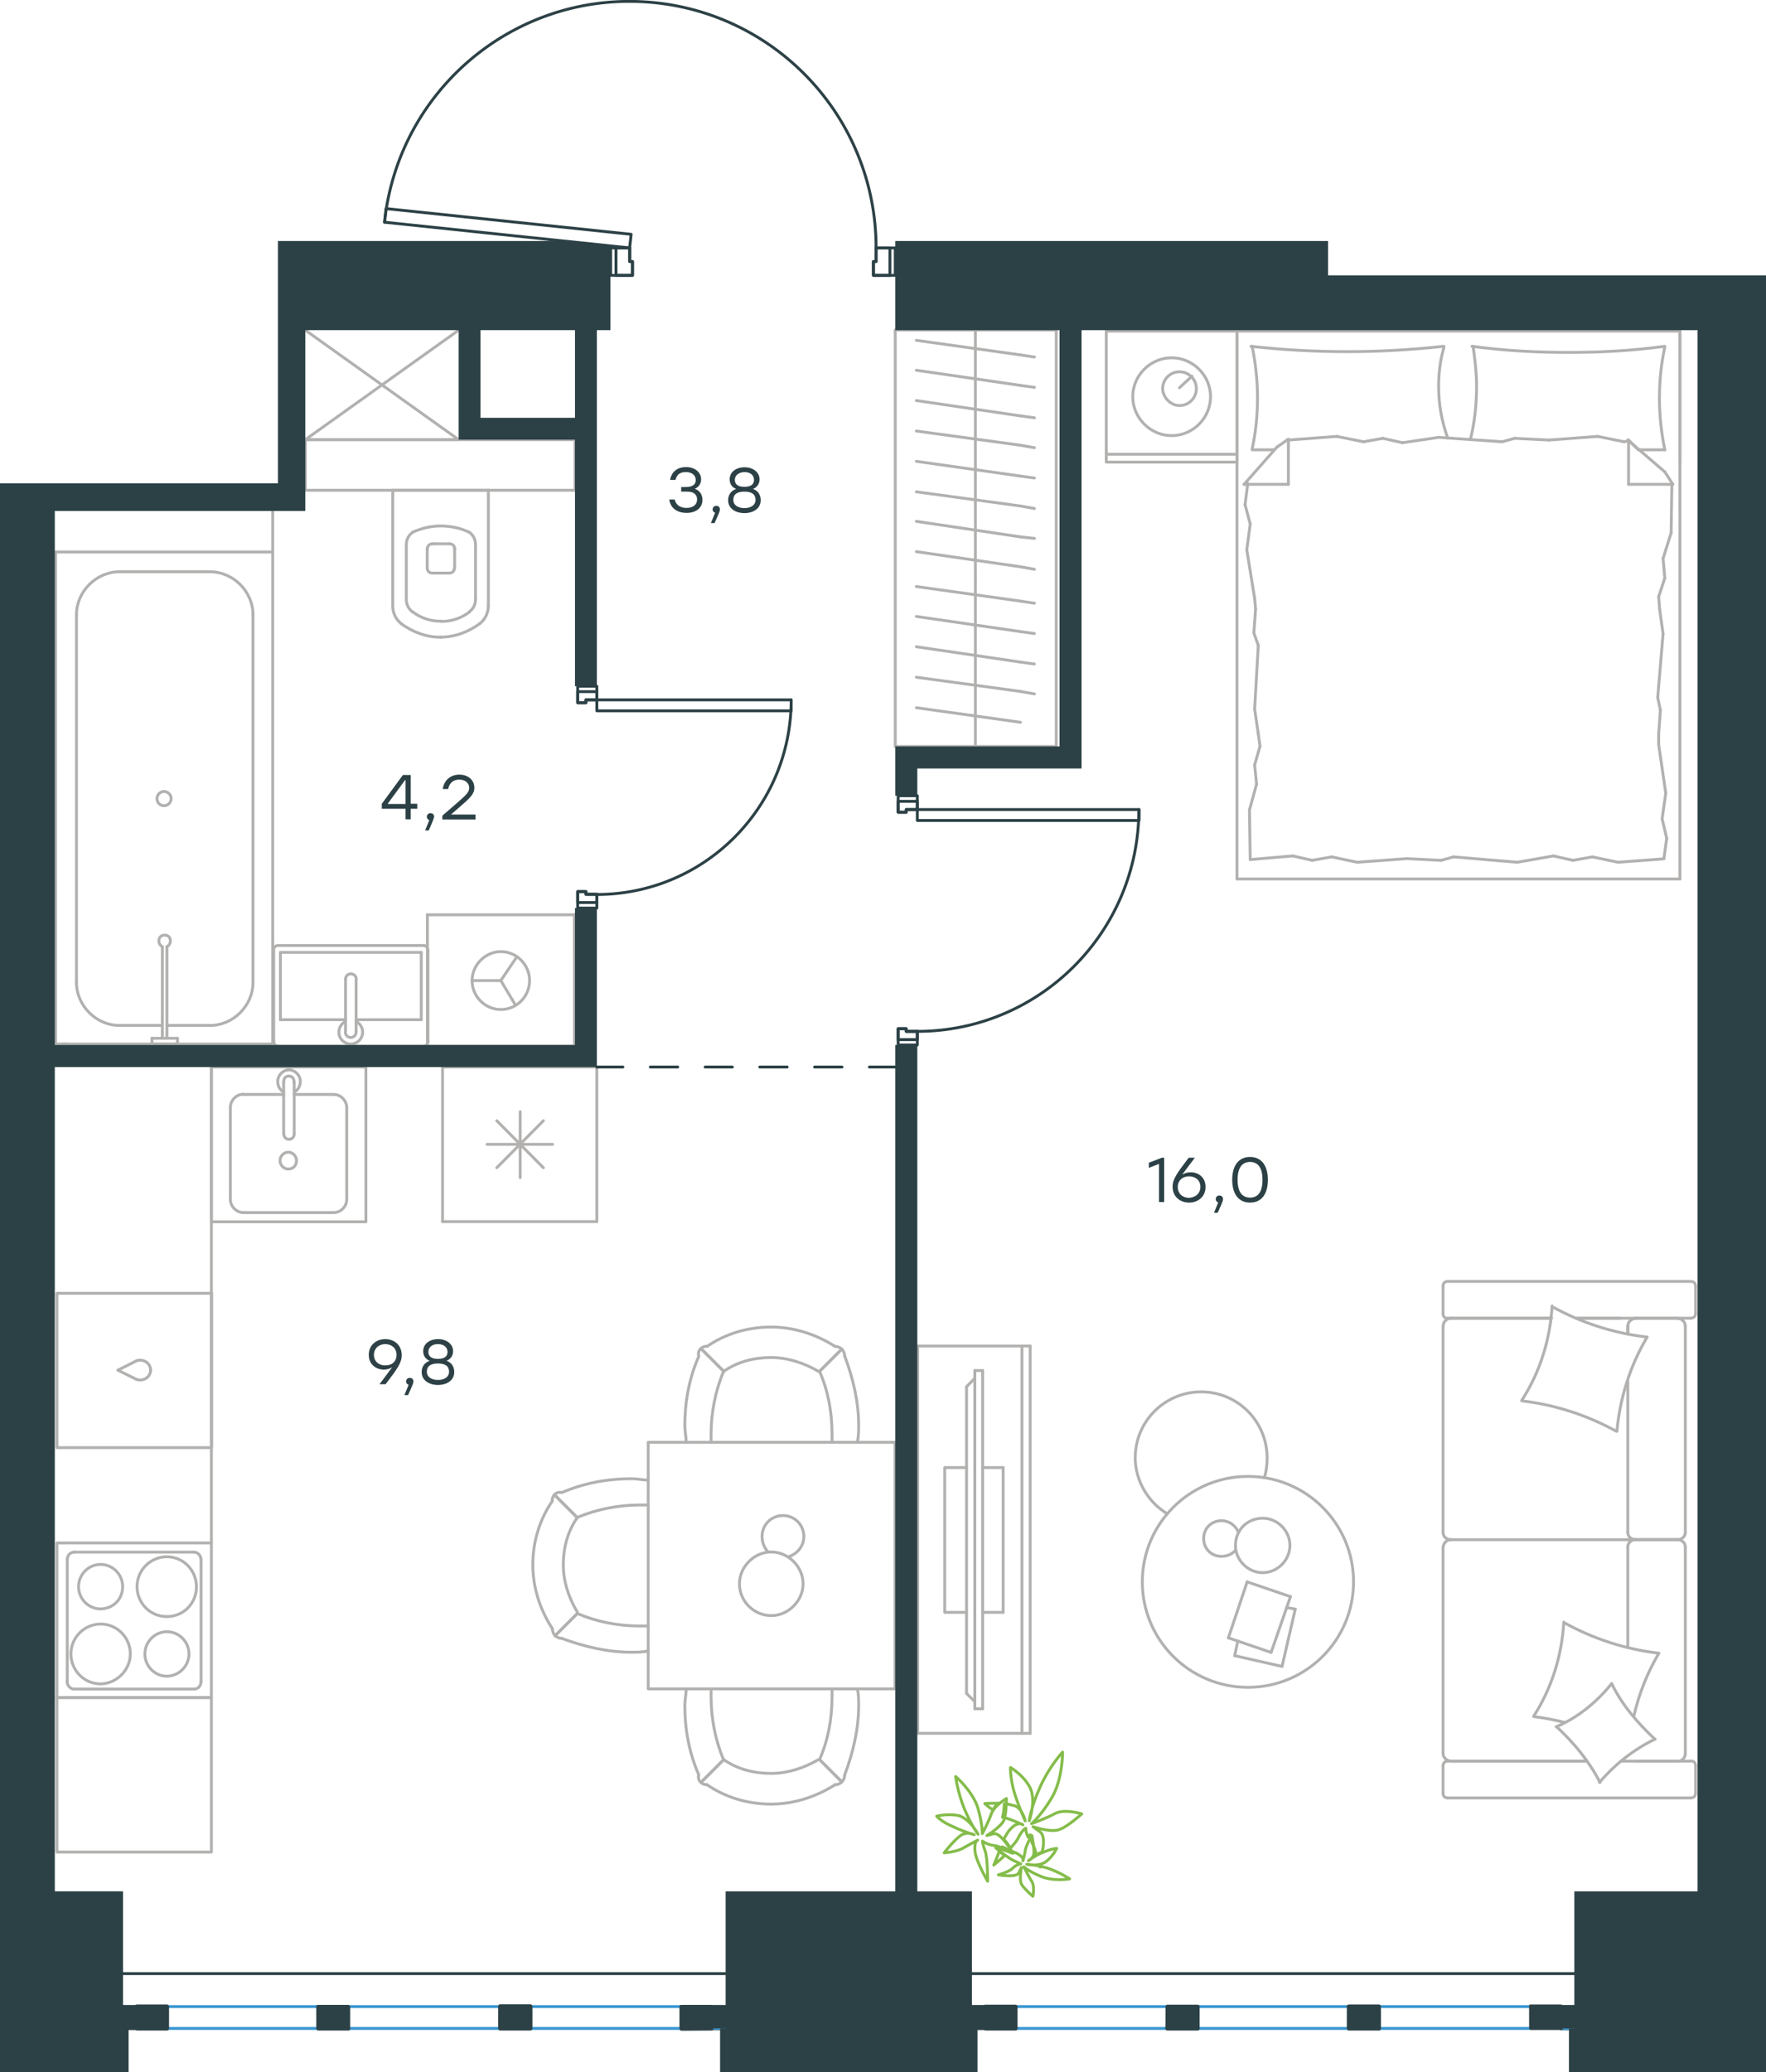 <?xml version="1.0" encoding="utf-8"?>
<!-- Generator: Adobe Illustrator 26.5.0, SVG Export Plug-In . SVG Version: 6.00 Build 0)  -->
<svg version="1.1" id="Слой_1" xmlns="http://www.w3.org/2000/svg" xmlns:xlink="http://www.w3.org/1999/xlink" x="0px" y="0px"
	 viewBox="0 0 921.4 1080.8" style="enable-background:new 0 0 921.4 1080.8;" xml:space="preserve">
<style type="text/css">
	.st0{fill:none;stroke:#B2B1B0;stroke-width:1.5;stroke-linecap:round;stroke-linejoin:round;stroke-miterlimit:10;}
	.st1{fill:none;stroke:#B2B1B0;stroke-width:1.5;stroke-linecap:round;stroke-linejoin:round;stroke-miterlimit:22.926;}
	.st2{fill:none;stroke:#2C4146;stroke-width:1.5;stroke-linecap:round;stroke-linejoin:round;stroke-miterlimit:10;}
	.st3{fill:none;stroke:#3996D2;stroke-width:1.5;stroke-linecap:round;stroke-linejoin:round;stroke-miterlimit:10;}
	.st4{fill:#2C4146;}
	.st5{fill-rule:evenodd;clip-rule:evenodd;fill:#2C4146;}
	.st6{fill:none;stroke:#2C4146;stroke-width:1.5;stroke-linecap:round;stroke-linejoin:round;stroke-miterlimit:22.926;}
	.st7{fill:none;stroke:#84BC4A;stroke-width:1.5;stroke-linecap:round;stroke-linejoin:round;stroke-miterlimit:22.926;}
	.st8{fill:#2D4146;}
</style>
<line class="st0" x1="239.3" y1="172.2" x2="159.3" y2="229.3"/>
<polyline class="st0" points="159.3,172.2 239.3,229.3 159.3,229.3 "/>
<g>
	<line class="st1" x1="876.5" y1="241" x2="876.5" y2="172.7"/>
	<line class="st1" x1="645.4" y1="172.7" x2="876.5" y2="172.7"/>
	<line class="st1" x1="664.9" y1="234.6" x2="653.3" y2="234.6"/>
	<line class="st1" x1="849.7" y1="229.5" x2="849.7" y2="252.6"/>
	<line class="st1" x1="854.8" y1="234.6" x2="849.7" y2="229.5"/>
	<line class="st1" x1="645.4" y1="458.4" x2="645.4" y2="172.7"/>
	<line class="st1" x1="872.8" y1="252.6" x2="849.7" y2="252.6"/>
	<line class="st1" x1="876.5" y1="172.7" x2="876.5" y2="458.4"/>
	<line class="st1" x1="649.1" y1="252.6" x2="666.2" y2="233.2"/>
	<line class="st1" x1="666.2" y1="233.2" x2="672.2" y2="229"/>
	<line class="st1" x1="868.6" y1="234.6" x2="855.2" y2="234.6"/>
	<line class="st1" x1="672.2" y1="229.5" x2="672.2" y2="252.6"/>
	<line class="st1" x1="849.3" y1="229.5" x2="868.6" y2="246.1"/>
	<line class="st1" x1="868.6" y1="246.1" x2="872.8" y2="252.6"/>
	<line class="st1" x1="649.1" y1="252.6" x2="672.2" y2="252.6"/>
	<line class="st1" x1="751.9" y1="448.7" x2="734" y2="447.8"/>
	<line class="st1" x1="810.5" y1="446.4" x2="791.6" y2="449.7"/>
	<line class="st1" x1="830.8" y1="446.9" x2="820.7" y2="448.7"/>
	<line class="st1" x1="820.7" y1="448.7" x2="810.5" y2="446.4"/>
	<line class="st1" x1="758.4" y1="446.9" x2="751.9" y2="448.7"/>
	<line class="st1" x1="791.6" y1="449.7" x2="758.4" y2="446.9"/>
	<line class="st1" x1="868.2" y1="447.9" x2="844.2" y2="449.7"/>
	<line class="st1" x1="844.2" y1="449.7" x2="830.8" y2="446.9"/>
	<line class="st1" x1="674.5" y1="446.4" x2="652.3" y2="448.3"/>
	<line class="st1" x1="694.8" y1="446.9" x2="684.6" y2="448.7"/>
	<line class="st1" x1="684.6" y1="448.7" x2="674.5" y2="446.4"/>
	<line class="st1" x1="734" y1="447.8" x2="708.1" y2="449.7"/>
	<line class="st1" x1="708.1" y1="449.7" x2="694.8" y2="446.9"/>
	<line class="st1" x1="645.4" y1="458.4" x2="876.5" y2="458.4"/>
	<path class="st1" d="M753.3,180.6c-16.6,1.8-33.2,2.8-50.3,2.8c-16.6,0-33.7-0.9-50.3-2.8"/>
	<path class="st1" d="M755.3,228.4c-3.2-9.2-4.7-17.4-4.7-27.1c0-6.9,0.9-13.8,2.8-20.3"/>
	<path class="st1" d="M653.3,180.6c1.8,8.8,2.8,18,2.8,26.8c0,9.2-0.9,18-2.8,26.8"/>
	<path class="st1" d="M768.6,180.6c0.9,6.9,1.8,13.8,1.8,20.3c0,9.7-0.9,18.9-3.2,28.2"/>
	<line class="st1" x1="865.4" y1="311.2" x2="865.9" y2="317.6"/>
	<line class="st1" x1="867.7" y1="291.3" x2="868.6" y2="301.5"/>
	<line class="st1" x1="868.6" y1="301.5" x2="865.4" y2="311.2"/>
	<line class="st1" x1="872.3" y1="252.6" x2="871.9" y2="277.9"/>
	<line class="st1" x1="871.9" y1="277.9" x2="867.7" y2="291.3"/>
	<line class="st1" x1="866.3" y1="370.3" x2="865.4" y2="382.7"/>
	<line class="st1" x1="865.9" y1="317.6" x2="867.7" y2="330.6"/>
	<line class="st1" x1="864.9" y1="363.8" x2="866.3" y2="370.3"/>
	<line class="st1" x1="867.7" y1="330.6" x2="864.9" y2="363.8"/>
	<line class="st1" x1="865.4" y1="382.7" x2="865.4" y2="388.3"/>
	<line class="st1" x1="867.2" y1="427" x2="869.6" y2="437.2"/>
	<line class="st1" x1="869.6" y1="437.2" x2="868.2" y2="447.3"/>
	<line class="st1" x1="865.4" y1="388.3" x2="869.1" y2="413.7"/>
	<line class="st1" x1="869.1" y1="413.7" x2="867.2" y2="427"/>
	<line class="st1" x1="657.4" y1="389.2" x2="656.5" y2="382.7"/>
	<line class="st1" x1="655.6" y1="409" x2="654.6" y2="398.9"/>
	<line class="st1" x1="654.6" y1="398.9" x2="657.4" y2="389.2"/>
	<line class="st1" x1="652.3" y1="448.3" x2="651.9" y2="422.4"/>
	<line class="st1" x1="651.9" y1="422.4" x2="655.6" y2="409"/>
	<line class="st1" x1="654.2" y1="330.1" x2="655.1" y2="317.6"/>
	<line class="st1" x1="656.5" y1="382.7" x2="654.6" y2="369.8"/>
	<line class="st1" x1="656.5" y1="336.6" x2="654.2" y2="330.1"/>
	<line class="st1" x1="654.6" y1="369.8" x2="656.5" y2="336.6"/>
	<line class="st1" x1="655.1" y1="317.6" x2="654.6" y2="312.1"/>
	<line class="st1" x1="650.9" y1="253" x2="650.9" y2="252.1"/>
	<line class="st1" x1="652.3" y1="273.3" x2="649.6" y2="263.2"/>
	<line class="st1" x1="649.6" y1="263.2" x2="650.9" y2="253"/>
	<line class="st1" x1="654.6" y1="312.1" x2="650.5" y2="286.7"/>
	<line class="st1" x1="650.5" y1="286.7" x2="652.3" y2="273.3"/>
	<path class="st1" d="M868.6,180.6c-16.6,2.3-33.2,3.2-50.3,3.2c-16.6,0-33.7-0.9-50.3-3.2"/>
	<path class="st1" d="M868.6,234.6c-1.8-8.8-2.8-18-2.8-26.8c0-9.2,0.9-18,2.8-26.8"/>
	<line class="st1" x1="790.2" y1="228.6" x2="808.2" y2="229.5"/>
	<line class="st1" x1="731.7" y1="230.9" x2="750.6" y2="228.1"/>
	<line class="st1" x1="711.4" y1="230.4" x2="721.5" y2="228.6"/>
	<line class="st1" x1="721.5" y1="228.6" x2="731.7" y2="230.9"/>
	<line class="st1" x1="783.8" y1="230.4" x2="790.2" y2="228.6"/>
	<line class="st1" x1="750.6" y1="228.1" x2="783.8" y2="230.4"/>
	<line class="st1" x1="672.2" y1="229.5" x2="697.5" y2="227.6"/>
	<line class="st1" x1="697.5" y1="227.6" x2="711.4" y2="230.4"/>
	<line class="st1" x1="847.4" y1="230.4" x2="849.7" y2="229.9"/>
	<line class="st1" x1="808.2" y1="229.5" x2="833.6" y2="227.6"/>
	<line class="st1" x1="833.6" y1="227.6" x2="847.4" y2="230.4"/>
	<line class="st1" x1="577.2" y1="172.7" x2="645.4" y2="172.7"/>
	<line class="st1" x1="645.4" y1="241" x2="577.2" y2="241"/>
	<line class="st1" x1="577.2" y1="240.6" x2="577.2" y2="172.7"/>
	<line class="st1" x1="645.4" y1="172.7" x2="645.4" y2="240.6"/>
	<line class="st1" x1="615.4" y1="202.2" x2="621.9" y2="196.2"/>
	<line class="st1" x1="645.4" y1="236.9" x2="577.2" y2="236.9"/>
	<path class="st1" d="M611.3,227.2c11.1,0,20.3-9.2,20.3-20.3s-9.2-20.3-20.3-20.3s-20.3,9.2-20.3,20.3
		C591,217.9,600.2,227.2,611.3,227.2z"/>
	<path class="st1" d="M615.4,211.5c5.1,0,8.8-4.2,8.8-8.8c0-5.1-4.2-8.8-8.8-8.8c-5.1,0-8.8,4.2-8.8,8.8
		C606.7,207.3,610.8,211.5,615.4,211.5z"/>
</g>
<g>
	<line class="st1" x1="849.3" y1="720.1" x2="849.3" y2="799.3"/>
	<line class="st1" x1="752.9" y1="935.3" x2="752.9" y2="920.8"/>
	<line class="st1" x1="752.9" y1="914.4" x2="752.9" y2="806.7"/>
	<line class="st1" x1="822.7" y1="687.5" x2="845.3" y2="687.5"/>
	<line class="st1" x1="757" y1="687.5" x2="809.5" y2="687.5"/>
	<line class="st1" x1="757" y1="918.5" x2="828.1" y2="918.5"/>
	<line class="st1" x1="853" y1="803" x2="875.6" y2="803"/>
	<line class="st1" x1="849.3" y1="806.7" x2="849.3" y2="859.1"/>
	<line class="st1" x1="884.7" y1="670.7" x2="884.7" y2="685.2"/>
	<line class="st1" x1="875.6" y1="803" x2="853" y2="803"/>
	<line class="st1" x1="879.3" y1="914.4" x2="879.3" y2="806.7"/>
	<line class="st1" x1="828.1" y1="918.5" x2="755.3" y2="918.5"/>
	<line class="st1" x1="752.9" y1="799.3" x2="752.9" y2="691.6"/>
	<line class="st1" x1="752.9" y1="685.2" x2="752.9" y2="670.7"/>
	<line class="st1" x1="849.3" y1="691.6" x2="849.3" y2="695.6"/>
	<line class="st1" x1="882" y1="687.5" x2="822.7" y2="687.5"/>
	<line class="st1" x1="849.3" y1="691.6" x2="849.3" y2="695.6"/>
	<line class="st1" x1="875.6" y1="687.5" x2="853" y2="687.5"/>
	<line class="st1" x1="875.6" y1="803" x2="853" y2="803"/>
	<line class="st1" x1="879.3" y1="799.3" x2="879.3" y2="691.6"/>
	<line class="st1" x1="809.5" y1="687.5" x2="755.3" y2="687.5"/>
	<line class="st1" x1="882" y1="937.7" x2="755.3" y2="937.7"/>
	<line class="st1" x1="884.7" y1="920.8" x2="884.7" y2="935.3"/>
	<line class="st1" x1="845.7" y1="918.5" x2="882" y2="918.5"/>
	<line class="st1" x1="853" y1="803" x2="757" y2="803"/>
	<line class="st1" x1="853" y1="918.5" x2="875.6" y2="918.5"/>
	<path class="st1" d="M882,687.5c1.9,0,2.7-1.3,2.7-2.4"/>
	<path class="st1" d="M755.3,918.5c-1.7,0-2.4,1.3-2.4,2.4"/>
	<path class="st1" d="M884.7,920.8c0-1.7-1.3-2.4-2.4-2.4"/>
	<path class="st1" d="M849.3,799.3c0,1.9,1.7,3.7,4,3.7"/>
	<path class="st1" d="M875.6,918.5c1.9,0,3.7-1.7,3.7-4"/>
	<path class="st1" d="M879.3,691.6c0-2-1.7-4-4-4"/>
	<path class="st1" d="M752.9,799.3c0,1.9,1.7,3.7,4,3.7"/>
	<path class="st1" d="M875.3,803c2,0,4-1.5,4-3.7"/>
	<path class="st1" d="M757,803c-2,0-4,1.7-4,4"/>
	<path class="st1" d="M884.7,670.7c0-1.7-1.4-2.4-2.4-2.4h-127c-1.7,0-2.4,1.3-2.4,2.4"/>
	<path class="st1" d="M879.3,806.7c0-1.9-1.7-3.7-4-3.7"/>
	<path class="st1" d="M752.9,935.3c0,1.7,1.3,2.4,2.4,2.4"/>
	<path class="st1" d="M757,687.5c-2,0-4,1.7-4,4"/>
	<path class="st1" d="M752.9,685.2c0,1.7,1.3,2.4,2.4,2.4"/>
	<path class="st1" d="M752.9,914.4c0,2,1.7,4,4,4"/>
	<path class="st1" d="M853.8,687.5c-2.2,0-4.5,1.7-4.5,4"/>
	<path class="st1" d="M853.3,803c-2,0-4,1.5-4,3.7"/>
	<path class="st1" d="M882,937.7c1.9,0,2.7-1.3,2.7-2.4"/>
	<path class="st1" d="M843.2,746.4c-15.2-8.4-32-13.8-49.2-15.8"/>
	<path class="st1" d="M834.8,929.6c-5.7-11.1-13.5-20.5-22.6-29"/>
	<path class="st1" d="M811.9,900.6c11.1-4.7,21.2-12.8,29-22.6"/>
	<path class="st1" d="M794,730.3c9.4-14.5,14.8-31.6,15.8-49.2"/>
	<path class="st1" d="M816.3,846.4c15.2,8.4,32,13.8,49.2,15.8"/>
	<path class="st1" d="M865.5,862.2c-6.1,10.4-10.4,21.2-13.1,33"/>
	<path class="st1" d="M800.1,895.2c9.4-14.5,14.8-31.6,15.8-49.2"/>
	<path class="st1" d="M809.9,681.5c15.2,8.4,32,13.8,49.2,15.8"/>
	<path class="st1" d="M859.4,697.3c-8.8,14.8-14.2,31.6-15.8,49.2"/>
	<path class="st1" d="M840.9,878.1c5.4,11.1,13.5,20.5,22.6,29"/>
	<path class="st1" d="M816.3,898.3c-5.1-1.3-10.8-2.4-15.8-3"/>
	<path class="st1" d="M863.5,907c-11.1,5.4-20.9,13.1-29,22.6"/>
</g>
<g>
	<line class="st1" x1="668.9" y1="869.1" x2="644.2" y2="863.5"/>
	<line class="st1" x1="644.2" y1="863.5" x2="645.8" y2="855.8"/>
	<line class="st1" x1="671.3" y1="838.4" x2="675.8" y2="839.2"/>
	<line class="st1" x1="675.8" y1="839.2" x2="668.9" y2="869.1"/>
	<line class="st1" x1="663.2" y1="861.8" x2="640.9" y2="854.2"/>
	<line class="st1" x1="640.9" y1="854.2" x2="650.7" y2="825"/>
	<line class="st1" x1="650.7" y1="825" x2="673.3" y2="832.7"/>
	<line class="st1" x1="673.3" y1="832.7" x2="663.2" y2="861.8"/>
	<ellipse class="st1" cx="651.1" cy="825" rx="55.1" ry="55"/>
	<path class="st1" d="M644.6,806c0,7.7,6.5,14.2,14.2,14.2S673,813.7,673,806s-6.5-14.2-14.2-14.2
		C650.7,791.9,644.6,797.9,644.6,806z"/>
	<path class="st1" d="M644.6,808.5c-1.6,2-4.5,3.2-7.3,3.2c-5.3,0-9.3-4-9.3-9.3s4-9.3,9.3-9.3c4,0,7.3,2.4,8.9,6.1"/>
	<path class="st1" d="M608.9,789.4c-10.1-6.1-16.6-17.4-16.6-29.1c0-19,15.4-34.4,34.4-34.4s34.4,15.4,34.4,34.4
		c0,3.4-0.3,6.7-1.4,10.1"/>
</g>
<g>
	<g>
		<line class="st1" x1="533.2" y1="904" x2="533.2" y2="702"/>
		<polyline class="st1" points="537.5,702 478.8,702 478.8,904 537.5,904 		"/>
		<line class="st1" x1="537.5" y1="904" x2="537.5" y2="702"/>
	</g>
	<g>
		<polyline class="st1" points="504.3,765.4 492.9,765.4 492.9,840.9 504.3,840.9 		"/>
		<line class="st1" x1="512.7" y1="840.9" x2="523.4" y2="840.9"/>
		<line class="st1" x1="523.4" y1="840.9" x2="523.4" y2="765.4"/>
		<line class="st1" x1="523.4" y1="765.4" x2="512.7" y2="765.4"/>
		<line class="st1" x1="512.7" y1="891.2" x2="508.6" y2="891.2"/>
		<line class="st1" x1="504.3" y1="723.2" x2="508.6" y2="718.8"/>
		<line class="st1" x1="508.6" y1="887.5" x2="504.3" y2="883.2"/>
		<line class="st1" x1="508.6" y1="714.8" x2="508.6" y2="891.2"/>
		<line class="st1" x1="512.7" y1="891.2" x2="512.7" y2="714.8"/>
		<line class="st1" x1="512.7" y1="714.8" x2="508.6" y2="714.8"/>
		<line class="st1" x1="504.3" y1="883.2" x2="504.3" y2="723.2"/>
	</g>
</g>
<g>
	<line class="st1" x1="508.9" y1="389.3" x2="508.9" y2="300.5"/>
	<line class="st1" x1="539.7" y1="314.6" x2="532.4" y2="313.5"/>
	<line class="st1" x1="532.4" y1="313.5" x2="478.1" y2="305.9"/>
	<line class="st1" x1="539.7" y1="330.4" x2="532.4" y2="329.4"/>
	<line class="st1" x1="532.4" y1="329.4" x2="478.1" y2="321.5"/>
	<line class="st1" x1="539.7" y1="346.3" x2="532.4" y2="345.3"/>
	<line class="st1" x1="532.4" y1="345.3" x2="478.1" y2="337.3"/>
	<line class="st1" x1="539.7" y1="361.9" x2="532.4" y2="360.6"/>
	<line class="st1" x1="532.4" y1="360.6" x2="478.1" y2="353.2"/>
	<line class="st1" x1="532.4" y1="376.7" x2="478.1" y2="369.1"/>
	<rect x="467.1" y="172.1" class="st1" width="84" height="217.2"/>
	<line class="st1" x1="508.9" y1="300.5" x2="508.9" y2="172.1"/>
	<line class="st1" x1="539.7" y1="186.2" x2="532.4" y2="185.1"/>
	<line class="st1" x1="532.4" y1="185.1" x2="478.1" y2="177.5"/>
	<line class="st1" x1="539.7" y1="202" x2="532.4" y2="201"/>
	<line class="st1" x1="532.4" y1="201" x2="478.1" y2="193.1"/>
	<line class="st1" x1="539.7" y1="217.9" x2="532.4" y2="216.9"/>
	<line class="st1" x1="532.4" y1="216.9" x2="478.1" y2="208.9"/>
	<line class="st1" x1="539.7" y1="233.5" x2="532.4" y2="232.2"/>
	<line class="st1" x1="532.4" y1="232.2" x2="478.1" y2="224.8"/>
	<line class="st1" x1="539.7" y1="249.3" x2="532.4" y2="248.3"/>
	<line class="st1" x1="532.4" y1="248.3" x2="478.1" y2="240.6"/>
	<line class="st1" x1="539.7" y1="265.2" x2="532.4" y2="263.9"/>
	<line class="st1" x1="532.4" y1="263.9" x2="478.1" y2="256.5"/>
	<line class="st1" x1="539.7" y1="280.8" x2="532.4" y2="280"/>
	<line class="st1" x1="532.4" y1="280" x2="478.1" y2="271.9"/>
	<line class="st1" x1="532.4" y1="295.6" x2="478.1" y2="287.7"/>
	<line class="st1" x1="539.7" y1="296.9" x2="532.4" y2="295.6"/>
</g>
<g>
	<line class="st1" x1="255.2" y1="255.7" x2="204.9" y2="255.7"/>
	<g>
		<line class="st1" x1="254.8" y1="315.9" x2="254.8" y2="255.7"/>
		<line class="st1" x1="212" y1="284.1" x2="212" y2="312.6"/>
		<line class="st1" x1="248.1" y1="312.6" x2="248.1" y2="284.1"/>
		<line class="st1" x1="222.9" y1="285.8" x2="222.9" y2="296.2"/>
		<line class="st1" x1="237.2" y1="296.2" x2="237.2" y2="285.8"/>
		<line class="st1" x1="234.4" y1="283.6" x2="225.7" y2="283.6"/>
		<line class="st1" x1="204.9" y1="255.7" x2="204.9" y2="315.9"/>
		<line class="st1" x1="225.7" y1="298.9" x2="234.4" y2="298.9"/>
		<path class="st1" d="M209.2,325.2c6,4.4,13.1,7.1,20.3,7.1c0,0,0,0,0.5,0"/>
		<path class="st1" d="M225.7,283.6c-1.6,0-2.7,1.1-2.7,2.7"/>
		<path class="st1" d="M215.3,277.6c-2.2,1.6-3.3,3.8-3.3,6.6"/>
		<path class="st1" d="M222.9,296.2c0,1.6,1.1,2.7,2.7,2.7"/>
		<path class="st1" d="M215.3,319.1c4.4,3.3,9.3,4.9,14.8,4.9"/>
		<path class="st1" d="M234.4,298.9c1.6,0,2.7-1.1,2.7-2.7"/>
		<path class="st1" d="M237.2,286.3c0-1.6-1.1-2.7-2.7-2.7"/>
		<path class="st1" d="M248.1,284.1c0-2.7-1.1-4.9-3.3-6.6"/>
		<path class="st1" d="M244.8,277.6c-4.4-2.2-9.9-3.3-14.8-3.3c-4.9,0-9.9,1.1-14.8,3.3"/>
		<path class="st1" d="M244.8,319.1c2.2-1.6,3.3-3.8,3.3-6.6"/>
		<path class="st1" d="M229.6,332.3L229.6,332.3c7.7,0,14.8-2.7,20.8-7.1"/>
		<path class="st1" d="M204.9,315.9c0,3.8,1.6,7.1,4.4,9.3"/>
		<path class="st1" d="M250.4,325.2c2.7-2.2,4.4-5.5,4.4-9.3"/>
		<path class="st1" d="M230.1,324.1L230.1,324.1c5.5,0,10.4-1.6,14.8-4.9"/>
		<path class="st1" d="M212,312.6c0,2.7,1.1,4.9,3.3,6.6"/>
	</g>
	<rect x="159.3" y="229.3" class="st1" width="140.7" height="26.4"/>
</g>
<g>
	<line class="st1" x1="219.8" y1="496.7" x2="219.8" y2="531.8"/>
	<line class="st1" x1="219.8" y1="531.8" x2="185.8" y2="531.8"/>
	<line class="st1" x1="180.3" y1="531.8" x2="146.3" y2="531.8"/>
	<line class="st1" x1="146.3" y1="496.7" x2="219.8" y2="496.7"/>
	<line class="st1" x1="146.3" y1="531.8" x2="146.3" y2="496.7"/>
	<line class="st1" x1="145.1" y1="545.6" x2="221" y2="545.6"/>
	<line class="st1" x1="142.8" y1="495.8" x2="142.8" y2="542.9"/>
	<line class="st1" x1="221" y1="493.1" x2="145.1" y2="493.1"/>
	<line class="st1" x1="223.3" y1="542.9" x2="223.3" y2="495.8"/>
	<path class="st1" d="M223.3,495.8c0-1.6-1-2.7-2.4-2.7"/>
	<path class="st1" d="M145.1,493.1c-1.4,0-2.4,1.1-2.4,2.7"/>
	<path class="st1" d="M142.8,542.9c0,1.6,1,2.7,2.4,2.7"/>
	<path class="st1" d="M221,545.6c1,0,2.4-1.1,2.4-2.7"/>
	<line class="st1" x1="180.3" y1="510.7" x2="180.3" y2="537.9"/>
	<line class="st1" x1="185.8" y1="537.9" x2="185.8" y2="510.7"/>
	<path class="st1" d="M180.3,510.7L180.3,510.7c0-1.6,1.2-2.8,2.8-2.8c1.5,0,2.8,1.2,2.8,2.8l0,0"/>
	<path class="st1" d="M185.8,532.8c2.1,1,3.4,3.2,3.4,5.5c0,3.4-2.8,6.2-6.2,6.2s-6.2-2.8-6.2-6.2c0-2.3,1.3-4.4,3.4-5.5"/>
	<path class="st1" d="M185.8,537.9c0,0.1,0,0.3,0,0.4c0,1.6-1.3,2.8-2.8,2.8c-1.6,0-2.8-1.3-2.8-2.8c0-0.1,0-0.3,0-0.4"/>
</g>
<g>
	<line class="st1" x1="83.8" y1="534.8" x2="62.3" y2="534.8"/>
	<line class="st1" x1="109.6" y1="534.8" x2="87.1" y2="534.8"/>
	<line class="st1" x1="39.9" y1="512.4" x2="39.9" y2="320.6"/>
	<line class="st1" x1="62.3" y1="298.2" x2="109.6" y2="298.2"/>
	<line class="st1" x1="142.3" y1="287.9" x2="142.3" y2="544.5"/>
	<line class="st1" x1="29" y1="287.9" x2="142.3" y2="287.9"/>
	<line class="st1" x1="132" y1="320.6" x2="132" y2="512.4"/>
	<line class="st1" x1="29" y1="544.5" x2="29" y2="287.9"/>
	<line class="st1" x1="142.3" y1="544.5" x2="29" y2="544.5"/>
	<path class="st1" d="M62.3,298.2c-12.1,0-22.4,10.3-22.4,22.4"/>
	<path class="st1" d="M109.6,534.8c12.1,0,22.4-10.3,22.4-22.4"/>
	<path class="st1" d="M132,320.6c0-12.1-10.3-22.4-22.4-22.4"/>
	<path class="st1" d="M39.9,512.4c0,12.1,10.3,22.4,22.4,22.4"/>
	<line class="st1" x1="35.6" y1="544.5" x2="32.6" y2="544.5"/>
	<line class="st1" x1="84.7" y1="541.5" x2="84.7" y2="493.7"/>
	<line class="st1" x1="87.1" y1="493.7" x2="87.1" y2="541.5"/>
	<line class="st1" x1="92.6" y1="544.5" x2="79.3" y2="544.5"/>
	<line class="st1" x1="79.3" y1="544.5" x2="79.3" y2="541.5"/>
	<line class="st1" x1="79.3" y1="541.5" x2="92.6" y2="541.5"/>
	<line class="st1" x1="92.6" y1="541.5" x2="92.6" y2="544.5"/>
	<path class="st1" d="M87.1,493.7c1.2-0.6,1.8-1.8,1.8-3c0-1.8-1.2-3-3-3s-3,1.2-3,3c0,1.2,0.6,2.4,1.8,3"/>
	<path class="st1" d="M85.6,420.2c2,0,3.7-1.7,3.7-3.7s-1.7-3.7-3.7-3.7s-3.7,1.7-3.7,3.7C82,418.8,83.6,420.2,85.6,420.2z"/>
</g>
<g>
	<line class="st1" x1="223" y1="477.1" x2="223" y2="545.6"/>
	<g>
		<line class="st1" x1="299.7" y1="545.6" x2="223" y2="545.6"/>
		<line class="st1" x1="299.7" y1="497.7" x2="299.7" y2="477.1"/>
		<line class="st1" x1="299.7" y1="545.6" x2="299.7" y2="477.1"/>
		<line class="st1" x1="261.3" y1="511.4" x2="269.6" y2="499.1"/>
		<line class="st1" x1="261.3" y1="511.4" x2="246.3" y2="511.4"/>
		<line class="st1" x1="261.3" y1="511.4" x2="269" y2="524.3"/>
		<path class="st1" d="M246.3,511.4c0,8.3,6.8,15.1,15,15.1c8.3,0,15-6.8,15-15.1s-6.8-15.1-15-15.1
			C253.4,496.3,246.3,503.1,246.3,511.4z"/>
		<line class="st1" x1="299.7" y1="477.1" x2="222.9" y2="477.1"/>
	</g>
</g>
<line class="st1" x1="142.3" y1="287.9" x2="142.3" y2="266.5"/>
<g>
	<line class="st1" x1="311.4" y1="556.5" x2="311.4" y2="637.1"/>
	<line class="st1" x1="271.4" y1="579.8" x2="271.4" y2="614.2"/>
	<line class="st1" x1="259.2" y1="609" x2="283.5" y2="584.5"/>
	<line class="st1" x1="259.2" y1="584.5" x2="283.5" y2="609"/>
	<line class="st1" x1="254.1" y1="596.8" x2="288.3" y2="596.8"/>
	<line class="st1" x1="311.4" y1="637.1" x2="230.9" y2="637.1"/>
	<line class="st1" x1="230.9" y1="556.5" x2="230.9" y2="637.1"/>
	<line class="st1" x1="311.4" y1="556.5" x2="230.9" y2="556.5"/>
</g>
<g>
	<rect x="110.3" y="556.5" class="st1" width="80.6" height="80.7"/>
	<line class="st1" x1="153.5" y1="591.4" x2="153.5" y2="564.4"/>
	<line class="st1" x1="148" y1="570.8" x2="126.9" y2="570.8"/>
	<line class="st1" x1="126.9" y1="632.4" x2="174.2" y2="632.4"/>
	<line class="st1" x1="174.2" y1="570.8" x2="153.5" y2="570.8"/>
	<line class="st1" x1="180.9" y1="625.6" x2="180.9" y2="577.5"/>
	<line class="st1" x1="148" y1="564.4" x2="148" y2="591.4"/>
	<line class="st1" x1="120.2" y1="577.5" x2="120.2" y2="625.6"/>
	<path class="st1" d="M153.5,591.4L153.5,591.4c0,1.6-1.2,2.8-2.7,2.8c-1.6,0-2.7-1.2-2.7-2.8"/>
	<path class="st1" d="M120.2,577.5c0-3.6,3.1-6.8,6.7-6.8"/>
	<path class="st1" d="M148,569.6c-2-1.2-3.1-3.2-3.1-5.6c0-3.2,2.7-6,5.9-6c3.1,0,5.9,2.8,5.9,6c0,2.4-1.2,4.4-3.1,5.6"/>
	<path class="st1" d="M180.9,625.6c0,3.6-3.1,6.8-6.7,6.8"/>
	<path class="st1" d="M174.2,570.8c3.5,0,6.7,3.2,6.7,6.8"/>
	<path class="st1" d="M126.9,632.4c-3.5,0-6.7-3.2-6.7-6.8"/>
	<path class="st1" d="M148,564.4V564c0-1.6,1.2-2.8,2.7-2.8c1.6,0,2.7,1.2,2.7,2.8v0.4"/>
	<path class="st1" d="M154.7,605.3c0-2.4-2-4.4-4.3-4.4s-4.3,2-4.3,4.4s2,4.4,4.3,4.4C153.1,609.7,154.7,607.7,154.7,605.3z"/>
</g>
<g>
	<path class="st1" d="M64,827.5c0-6.4-5.2-11.6-11.5-11.6S41,821.1,41,827.5s5.2,11.6,11.5,11.6C58.9,839,64,834.2,64,827.5z"/>
	<path class="st1" d="M68,862.6c0-8.4-6.7-15.6-15.5-15.6c-8.3,0-15.5,6.8-15.5,15.6c0,8.4,6.7,15.6,15.5,15.6
		C60.9,878.1,68,870.9,68,862.6z"/>
	<path class="st1" d="M98.6,862.6c0-6.4-5.2-11.6-11.5-11.6s-11.5,5.2-11.5,11.6c0,6.4,5.2,11.6,11.5,11.6
		C93.4,874.1,98.6,868.9,98.6,862.6z"/>
	<path class="st1" d="M102.5,827.5c0-8.4-6.7-15.6-15.5-15.6c-8.3,0-15.5,6.8-15.5,15.6c0,8.4,6.7,15.6,15.5,15.6
		S102.5,836.2,102.5,827.5z"/>
	<line class="st1" x1="35.1" y1="876.9" x2="35.1" y2="813.5"/>
	<line class="st1" x1="101.3" y1="880.9" x2="38.6" y2="880.9"/>
	<line class="st1" x1="104.9" y1="813.5" x2="104.9" y2="876.9"/>
	<line class="st1" x1="38.6" y1="809.5" x2="101.3" y2="809.5"/>
	<path class="st1" d="M104.9,876.9L104.9,876.9c0,2.4-1.6,4-3.6,4"/>
	<path class="st1" d="M35.1,813.5L35.1,813.5c0-2.4,1.6-4,3.6-4"/>
	<path class="st1" d="M38.6,880.9L38.6,880.9c-2,0-3.6-2-3.6-4"/>
	<path class="st1" d="M101.3,809.5L101.3,809.5c2,0,3.6,2,3.6,4"/>
	<rect x="29.7" y="804.7" class="st1" width="80.6" height="80.7"/>
</g>
<g>
	<rect x="29.7" y="674.5" class="st1" width="80.7" height="80.5"/>
	<line class="st1" x1="61.5" y1="714.6" x2="71" y2="719.3"/>
	<line class="st1" x1="71" y1="709.8" x2="61.5" y2="714.6"/>
	<path class="st1" d="M71,709.8c0.8-0.4,1.6-0.4,2.4-0.4c2.8,0,5.2,2.4,5.2,5.2"/>
	<path class="st1" d="M71,719.3c0.8,0.4,1.6,0.4,2.4,0.4c2.8,0,5.2-2.4,5.2-5.2"/>
</g>
<line class="st1" x1="110.3" y1="804.7" x2="110.3" y2="556.5"/>
<rect x="29.7" y="885.3" class="st1" width="80.6" height="80.6"/>
<g>
	<rect x="338.2" y="752.2" class="st1" width="128.8" height="128.6"/>
	<path class="st1" d="M377.6,715.2c7.3-5.1,16-7.2,24.7-7.2s17.4,2.9,24.7,7.2"/>
	<path class="st1" d="M358,752.2c0-2.9-0.7-5.8-0.7-8.7c0-12.3,2.2-24.6,7.3-36.2"/>
	<path class="st1" d="M440.7,707.2c4.4,11.6,7.3,23.9,7.3,36.2c0,2.9,0,5.8-0.7,8.7"/>
	<path class="st1" d="M371,752.2c0-1.4,0-2.9,0-4.3c0-10.9,2.2-22.5,6.5-32.6"/>
	<path class="st1" d="M427.6,715.2c4.4,10.1,6.5,21,6.5,32.6c0,1.4,0,2.9,0,4.3"/>
	<path class="st1" d="M368.9,702.2c9.4-6.5,21-10.1,33.4-10.1c11.6,0,23.2,3.6,33.4,10.1"/>
	<line class="st1" x1="377.6" y1="715.2" x2="366" y2="703.6"/>
	<line class="st1" x1="427.6" y1="715.2" x2="439.2" y2="703.6"/>
	<line class="st1" x1="377.6" y1="715.2" x2="366" y2="703.6"/>
	<line class="st1" x1="427.6" y1="715.2" x2="439.2" y2="703.6"/>
	<path class="st1" d="M435.6,702.2c2.9,0,5.1,2.2,5.1,5.1"/>
	<path class="st1" d="M364.5,707.2c-0.6-2.9,1.5-5.1,4.4-5.1"/>
	<path class="st1" d="M377.6,917.7c7.3,5.1,16,7.2,24.7,7.2s17.4-2.9,24.7-7.2"/>
	<path class="st1" d="M358,880.8c0,2.9-0.7,5.8-0.7,8.7c0,12.3,2.2,24.6,7.3,36.2"/>
	<path class="st1" d="M440.7,925.7c4.4-11.6,7.3-23.9,7.3-36.2c0-2.9,0-5.8-0.7-8.7"/>
	<path class="st1" d="M371,880.8c0,1.4,0,2.9,0,4.3c0,10.9,2.2,22.5,6.5,32.6"/>
	<path class="st1" d="M427.6,917.7c4.4-10.1,6.5-21,6.5-32.6c0-1.4,0-2.9,0-4.3"/>
	<path class="st1" d="M368.9,930.8c9.4,6.5,21,10.1,33.4,10.1c11.6,0,23.2-3.6,33.4-10.1"/>
	<line class="st1" x1="377.6" y1="917.7" x2="366" y2="929.3"/>
	<line class="st1" x1="427.6" y1="917.7" x2="439.2" y2="929.3"/>
	<line class="st1" x1="377.6" y1="917.7" x2="366" y2="929.3"/>
	<line class="st1" x1="427.6" y1="917.7" x2="439.2" y2="929.3"/>
	<path class="st1" d="M435.6,930.8c2.9,0,5.1-2.2,5.1-5.1"/>
	<path class="st1" d="M364.5,925.7c-0.6,2.9,1.5,5.1,4.4,5.1"/>
	<path class="st1" d="M301.2,791.5c-5.1,7.2-7.3,15.9-7.3,24.6c0,8.7,2.9,17.4,7.3,24.6"/>
	<path class="st1" d="M338.2,771.9c-2.9,0-5.8-0.7-8.7-0.7c-12.3,0-24.7,2.2-36.3,7.2"/>
	<path class="st1" d="M293.2,854.5c11.6,4.3,23.9,7.2,36.3,7.2c2.9,0,5.8,0,8.7-0.7"/>
	<path class="st1" d="M338.2,784.9c-1.5,0-2.9,0-4.4,0c-10.9,0-22.5,2.2-32.6,6.5"/>
	<path class="st1" d="M301.2,841.5c10.2,4.3,21,6.5,32.6,6.5c1.5,0,2.9,0,4.4,0"/>
	<path class="st1" d="M288.2,782.8c-6.5,9.4-10.2,21-10.2,33.3c0,11.6,3.6,23.2,10.2,33.3"/>
	<line class="st1" x1="301.2" y1="791.5" x2="289.6" y2="779.9"/>
	<line class="st1" x1="301.2" y1="841.5" x2="289.6" y2="853.1"/>
	<line class="st1" x1="301.2" y1="791.5" x2="289.6" y2="779.9"/>
	<line class="st1" x1="301.2" y1="841.5" x2="289.6" y2="853.1"/>
	<path class="st1" d="M288.2,849.4c0,2.9,2.2,5.1,5.1,5.1"/>
	<path class="st1" d="M293.2,778.4c-2.9-0.6-5.1,1.4-5.1,4.3"/>
	<path class="st1" d="M402.4,842.6c8.9,0,16.6-7.7,16.6-16.6c0-8.9-7.7-16.6-16.6-16.6s-16.6,7.7-16.6,16.6
		C385.8,835.3,393.5,842.6,402.4,842.6z"/>
	<path class="st1" d="M400.8,809.4c-2-2-3.2-4.9-3.2-8.1c0-6.1,4.9-10.9,10.9-10.9c6.1,0,10.9,4.9,10.9,10.9c0,4.9-3.2,8.9-7.7,10.5
		"/>
</g>
<path class="st2" d="M814.3,1057.9h7.1H814.3z"/>
<path class="st2" d="M514.3,1046.5h-7.2l7.2,11.4V1046.5z M514.3,1057.9l-7.2-11.4v11.4H514.3z"/>
<path class="st2" d="M514.3,1057.9l-7.2-11.4h7.2V1057.9z M507.1,1057.9h7.2l-7.2-11.4L507.1,1057.9L507.1,1057.9z"/>
<path class="st2" d="M821.4,1046.5h-7.1l7.1,11.4V1046.5z M821.4,1057.9l-7.1-11.4v11.4H821.4z"/>
<path class="st2" d="M821.4,1057.9l-7.1-11.4h7.1V1057.9z M814.3,1057.9h7.1l-7.1-11.4V1057.9z"/>
<line class="st2" x1="530" y1="1057.9" x2="514.3" y2="1057.9"/>
<path class="st2" d="M371.4,1057.9h7.2H371.4z"/>
<path class="st2" d="M71.4,1046.5h-7.2l7.2,11.4V1046.5z M71.4,1057.9l-7.2-11.4v11.4H71.4z"/>
<path class="st2" d="M71.4,1057.9l-7.2-11.4h7.2V1057.9z M64.3,1057.9h7.2l-7.2-11.4V1057.9z"/>
<path class="st2" d="M378.6,1046.5h-7.2l7.2,11.4V1046.5z M378.6,1057.9l-7.2-11.4v11.4H378.6z"/>
<path class="st2" d="M378.6,1057.9l-7.2-11.4h7.2V1057.9z M371.4,1057.9h7.2l-7.2-11.4V1057.9z"/>
<line class="st2" x1="87.1" y1="1057.9" x2="71.4" y2="1057.9"/>
<rect x="311.4" y="365" class="st2" width="101.4" height="5.7"/>
<polygon class="st2" points="311.4,360.7 311.4,365 305.7,365 305.7,366.5 301.4,366.5 301.4,360.7 "/>
<polygon class="st2" points="301.4,470.7 301.4,465 305.7,465 305.7,466.4 311.4,466.4 311.4,470.7 "/>
<path class="st2" d="M311.4,466.5c56,0,101.4-45.4,101.4-101.4"/>
<polygon class="st2" points="311.4,357.9 311.4,365 305.7,365 305.7,366.5 301.4,366.5 301.4,357.9 "/>
<polygon class="st2" points="301.4,465 305.7,465 305.7,466.4 311.4,466.4 311.4,473.6 301.4,473.6 "/>
<rect x="478.6" y="422.2" class="st2" width="115.7" height="5.7"/>
<polygon class="st2" points="478.6,417.9 478.6,422.2 472.8,422.2 472.8,423.6 468.6,423.6 468.6,417.9 "/>
<polygon class="st2" points="468.6,542.2 468.6,536.5 472.8,536.5 472.8,537.9 478.6,537.9 478.6,542.2 "/>
<path class="st2" d="M478.5,537.9c63.9,0,115.7-51.8,115.7-115.7"/>
<polygon class="st2" points="478.6,415 478.6,422.2 472.8,422.2 472.8,423.6 468.6,423.6 468.6,415 "/>
<polygon class="st2" points="468.6,536.5 472.8,536.5 472.8,537.9 478.6,537.9 478.6,545 468.6,545 "/>
<line class="st2" x1="311.4" y1="556.5" x2="325" y2="556.5"/>
<line class="st2" x1="339.3" y1="556.5" x2="353.6" y2="556.5"/>
<line class="st2" x1="367.9" y1="556.5" x2="382.1" y2="556.5"/>
<line class="st2" x1="396.4" y1="556.5" x2="410.7" y2="556.5"/>
<line class="st2" x1="425" y1="556.5" x2="439.3" y2="556.5"/>
<line class="st2" x1="453.6" y1="556.5" x2="467.1" y2="556.5"/>
<polygon class="st2" points="201.4,108.8 329.3,122.2 328.5,129.3 200.7,115.9 "/>
<polygon class="st2" points="321.4,129.3 328.6,129.3 328.6,136.4 330,136.4 330,143.6 321.4,143.6 "/>
<polygon class="st2" points="464.3,143.6 455.7,143.6 455.7,136.4 457.1,136.4 457.1,129.3 464.3,129.3 "/>
<path class="st2" d="M457.1,129.3c0-68.4-53.5-124.8-121.9-128.4c-68.3-3.6-127.4,46.9-134.6,115"/>
<polygon class="st2" points="318.6,129.3 328.5,129.3 328.5,136.4 330,136.4 330,143.6 318.6,143.6 "/>
<polygon class="st2" points="455.7,143.6 455.7,136.4 457.1,136.4 457.1,129.3 467.1,129.3 467.1,143.6 "/>
<line class="st3" x1="821.4" y1="1057.9" x2="814.3" y2="1057.9"/>
<line class="st3" x1="530" y1="1046.5" x2="609" y2="1046.5"/>
<line class="st3" x1="624.8" y1="1046.5" x2="703.8" y2="1046.5"/>
<line class="st3" x1="719.5" y1="1046.5" x2="798.6" y2="1046.5"/>
<line class="st3" x1="798.6" y1="1057.9" x2="719.5" y2="1057.9"/>
<line class="st3" x1="703.8" y1="1057.9" x2="624.7" y2="1057.9"/>
<line class="st3" x1="609" y1="1057.9" x2="530" y2="1057.9"/>
<line class="st3" x1="378.6" y1="1057.9" x2="371.4" y2="1057.9"/>
<line class="st3" x1="87.1" y1="1046.5" x2="166.2" y2="1046.5"/>
<line class="st3" x1="181.9" y1="1046.5" x2="261" y2="1046.5"/>
<line class="st3" x1="276.7" y1="1046.5" x2="355.7" y2="1046.5"/>
<line class="st3" x1="355.7" y1="1057.9" x2="276.7" y2="1057.9"/>
<line class="st3" x1="261" y1="1057.9" x2="181.9" y2="1057.9"/>
<line class="st3" x1="166.2" y1="1057.9" x2="87.1" y2="1057.9"/>
<path class="st4" d="M514.3,1046.5h-7.2l7.2,11.4V1046.5z M514.3,1057.9l-7.2-11.4v11.4H514.3z"/>
<path class="st4" d="M821.4,1046.5h-7.1l7.1,11.4V1046.5z M821.4,1057.9l-7.1-11.4v11.4H821.4z"/>
<path class="st4" d="M71.4,1046.5h-7.2l7.2,11.4V1046.5z M71.4,1057.9l-7.2-11.4v11.4H71.4z"/>
<path class="st4" d="M378.6,1046.5h-7.2l7.2,11.4V1046.5z M378.6,1057.9l-7.2-11.4v11.4H378.6z"/>
<g>
	<path class="st4" d="M607.4,603.8v23.1h-2.7V607l-5.3,2.1v-2.7l6.8-2.6H607.4z"/>
	<path class="st4" d="M629,619c0,5-3.8,8.2-8.6,8.2c-4.7,0-8.6-3.1-8.6-8.3c0-4,2.4-7.2,8.4-15.1h3.2l-6.6,8.8
		c1.2-0.7,2.6-1.2,4.3-1.2C625.3,611.3,629,614.1,629,619z M626.3,619c0-3.5-2.6-5.5-5.9-5.5c-3.4,0-5.9,2.1-5.9,5.6
		s2.6,5.6,5.8,5.6C623.7,624.6,626.3,622.4,626.3,619z"/>
	<path class="st4" d="M635.3,632.5h-1.9l2.2-5.4c-0.8-0.2-1.3-0.9-1.3-1.7c0-1.1,0.8-1.9,1.9-1.9c0.8,0,1.9,0.4,1.9,1.9
		C638.1,626,638,626.7,635.3,632.5z"/>
	<path class="st4" d="M661.5,615.3c0,7.6-3.4,11.9-9.3,11.9c-5.8,0-9.3-4.3-9.3-11.9s3.5-11.9,9.3-11.9
		C658.1,603.4,661.5,607.8,661.5,615.3z M658.7,615.3c0-6.6-2.6-9.3-6.5-9.3s-6.5,2.7-6.5,9.3s2.6,9.3,6.5,9.3
		S658.7,622,658.7,615.3z"/>
</g>
<g>
	<path class="st4" d="M217.7,421.8h-3.4v5.5h-2.7v-5.5h-12.4v-2.6l11-15h4.1v15h3.4L217.7,421.8L217.7,421.8z M211.6,419.3v-12.4
		h-0.3l-9.1,12.4H211.6z"/>
	<path class="st4" d="M223.7,433.1h-1.9l2.2-5.4c-0.8-0.2-1.3-0.9-1.3-1.7c0-1.1,0.8-1.9,1.9-1.9c0.8,0,1.9,0.4,1.9,1.9
		C226.4,426.5,226.3,427.2,223.7,433.1z"/>
	<path class="st4" d="M248.1,427.4h-17.3v-2l6.7-5.8c5.6-4.9,7.3-6.3,7.3-8.7c0-2.5-2-4.3-5.2-4.3c-3.3,0-5.1,1.9-5.8,4.9H231
		c0.7-4.6,4-7.5,8.7-7.5s7.8,3,7.8,6.8c0,3.4-2.4,5.5-7.8,10.2l-4.4,3.8h12.8V427.4z"/>
</g>
<g>
	<path class="st4" d="M366.5,260.7c0,4.2-3.4,6.8-8.3,6.8c-4.5,0-8.4-2.2-9-7h2.8c0.7,3.1,3.2,4.4,6.2,4.4c3.4,0,5.5-1.7,5.5-4.4
		c0-2.3-1.4-4.1-5.1-4.1h-3.2V254h2.4c3.5,0,5.2-1.3,5.2-3.6c0-2.6-2.1-4.2-5.1-4.2c-2.8,0-4.7,1-5.5,4.1h-2.8
		c0.9-4.7,4.2-6.7,8.4-6.7c4.4,0,7.8,2.6,7.8,6.4c0,2.2-1.2,4.1-3.3,4.9C365,255.8,366.5,257.9,366.5,260.7z"/>
	<path class="st4" d="M372.8,272.8h-1.9l2.2-5.4c-0.8-0.2-1.3-0.9-1.3-1.7c0-1.1,0.8-1.9,1.9-1.9c0.8,0,1.9,0.4,1.9,1.9
		C375.6,266.3,375.5,267,372.8,272.8z"/>
	<path class="st4" d="M396.9,260.9c0,4.2-3.7,6.7-8.5,6.7s-8.5-2.5-8.5-6.7c0-2.8,1.5-5,4.2-5.9c-2.2-0.8-3.4-2.7-3.4-5
		c0-3.9,3.4-6.3,7.8-6.3c4.3,0,7.8,2.5,7.8,6.3c0,2.2-1.2,4.1-3.4,5C395.5,255.9,396.9,258.1,396.9,260.9z M394.2,260.7
		c0-2.9-2-4.3-5.8-4.3s-5.8,1.4-5.8,4.3c0,2.7,2.4,4.3,5.8,4.3C391.8,265,394.2,263.4,394.2,260.7z M383.4,250.3
		c0,2.1,1.4,3.6,5,3.6s5-1.5,5-3.6c0-2.5-2-4.1-5-4.1C385.5,246.3,383.4,247.8,383.4,250.3z"/>
</g>
<path class="st5" d="M608,1057.9c0,0.6,0.5,1.1,1.1,1.1h15.7c0.3,0,0.6-0.1,0.8-0.3c0.2-0.2,0.3-0.4,0.3-0.6v-0.1l0,0l0,0l0,0v-3.4
	l0,0v-4.6l0,0l0,0v-3.4c0-0.6-0.5-1.1-1.1-1.1h-15.7l0,0l0,0l0,0l0,0c-0.2,0-0.4,0.1-0.5,0.2l0,0l0,0c0,0,0,0-0.1,0
	c-0.1,0.1-0.1,0.1-0.2,0.2c-0.1,0.1-0.2,0.3-0.2,0.4l0,0v0.1l0,0c0,0,0,0,0,0.1v3.4l0,0l0,0v4.6l0,0l0,0L608,1057.9L608,1057.9z"/>
<path class="st5" d="M513.2,1057.9c0,0.6,0.5,1.1,1.1,1.1H530l0,0l0,0l0,0l0,0l0,0l0,0c0.2,0,0.4-0.1,0.5-0.2l0,0l0,0l0,0l0.1-0.1
	l0,0l0,0l0,0l0,0l0,0c0.1-0.1,0.1-0.2,0.2-0.3l0,0l0,0c0-0.1,0-0.2,0.1-0.3l0,0l0,0l0,0l0,0v-0.1l0,0l0,0l0,0v-8l0,0l0,0v-3.4
	c0-0.6-0.5-1.1-1.1-1.1h-15.7l0,0c0,0,0,0-0.1,0l0,0l0,0c-0.2,0-0.4,0.1-0.6,0.2l0,0l0,0l0,0l0,0l0,0l0,0c0,0,0,0-0.1,0.1l0,0l0,0
	l0,0l0,0c-0.1,0.2-0.2,0.4-0.3,0.6l0,0l0,0l0,0c0,0,0,0,0,0.1l0,0v0.1v3.4l0,0l0,0v7.9L513.2,1057.9L513.2,1057.9z"/>
<path class="st5" d="M702.7,1057.9c0,0.6,0.5,1.1,1.1,1.1h15.7l0,0c0,0,0,0,0.1,0l0,0l0,0l0,0l0,0l0,0c0.2,0,0.3-0.1,0.5-0.2l0,0
	l0,0l0,0c0.1,0,0.1-0.1,0.1-0.1l0,0l0,0l0,0l0,0l0,0c0.1-0.1,0.2-0.2,0.2-0.4l0,0l0,0c0-0.1,0-0.2,0.1-0.3l0,0v-0.1l0,0l0,0l0,0v-8
	l0,0l0,0v-3.4c0-0.6-0.5-1.1-1.1-1.1h-15.7l0,0l0,0l0,0l0,0c-0.2,0-0.4,0.1-0.5,0.2l0,0l0,0c0,0,0,0-0.1,0c-0.1,0.1-0.1,0.1-0.2,0.2
	c-0.1,0.1-0.2,0.3-0.2,0.4l0,0v0.1l0,0c0,0,0,0,0,0.1v3.4l0,0l0,0L702.7,1057.9L702.7,1057.9z"/>
<path class="st5" d="M815.4,1046.5c0-0.6-0.5-1.1-1.1-1.1h-15.7c-0.1,0-0.2,0-0.2,0l0,0l0,0l0,0l0,0l0,0l0,0l0,0l0,0l0,0l0,0l0,0
	l0,0l0,0l0,0l0,0l0,0l0,0l0,0l0,0l0,0l0,0l0,0l0,0l0,0l0,0l0,0l0,0l0,0h-0.1c-0.1,0.1-0.2,0.1-0.3,0.2l0,0l0,0l0,0
	c-0.1,0.1-0.2,0.2-0.2,0.3l0,0l0,0l0,0l0,0v0.1l0,0l0,0l0,0l0,0c0,0.1,0,0.2,0,0.2v11.4c0,0.6,0.5,1.1,1.1,1.1h15.7l0,0
	c0.1,0,0.1,0,0.2,0l0,0l0,0l0,0l0,0l0,0l0,0l0,0l0,0l0,0c0.1,0,0.1,0,0.2-0.1l0,0l0,0l0,0l0,0l0,0l0,0l0,0c0.1,0,0.2-0.1,0.2-0.2
	l0,0l0,0l0,0l0,0c0.1-0.1,0.1-0.2,0.2-0.3l0,0l0,0l0,0v-0.1l0,0l0,0l0,0l0,0c0-0.1,0-0.1,0-0.2l0,0l0,0l0,0L815.4,1046.5
	L815.4,1046.5z"/>
<path class="st5" d="M70.4,1057.9c0,0.6,0.5,1.1,1.1,1.1h15.7c0.3,0,0.5-0.1,0.7-0.3c0.1-0.1,0.1-0.2,0.1-0.3
	c0.1-0.1,0.2-0.2,0.2-0.4v-0.1l0,0l0,0l0,0v-3.4l0,0l0,0v-8c0-0.6-0.5-1.1-1.1-1.1H71.4l0,0c0,0,0,0-0.1,0l0,0l0,0l0,0l0,0l0,0
	c-0.2,0-0.3,0.1-0.5,0.2l0,0l0,0l0,0c-0.1,0-0.1,0.1-0.2,0.1l0,0l0,0l0,0c-0.1,0.1-0.2,0.2-0.2,0.4l0,0l0,0c0,0.1,0,0.2-0.1,0.3l0,0
	v0.1v8l0,0l0,0L70.4,1057.9L70.4,1057.9z"/>
<path class="st5" d="M259.9,1057.9c0,0.6,0.5,1.1,1.1,1.1h15.7c0.2,0,0.4-0.1,0.6-0.2l0,0c0,0,0,0,0.1-0.1c0,0,0,0,0.1-0.1l0,0
	c0,0,0,0,0.1-0.1c0.1-0.2,0.2-0.3,0.2-0.6v-0.1l0,0l0,0l0,0v-3.4l0,0l0,0v-4.6l0,0l0,0v-3.4c0-0.6-0.5-1.1-1.1-1.1H261l0,0
	c0,0,0,0-0.1,0l0,0l0,0c-0.2,0-0.4,0.1-0.6,0.2l0,0l0,0l0,0l0,0l0,0l0,0c0,0,0,0-0.1,0.1l0,0l0,0l0,0l0,0c-0.1,0.2-0.2,0.4-0.3,0.6
	l0,0l0,0l0,0c0,0,0,0,0,0.1l0,0v0.1v3.4l0,0l0,0v4.6l0,0l0,0V1057.9z"/>
<path class="st5" d="M181.9,1059h0.1l0,0l0,0c0.2,0,0.3-0.1,0.4-0.2l0,0l0,0l0,0l0,0l0,0l0,0l0,0l0,0l0,0l0,0l0,0l0,0l0,0l0,0l0,0
	l0,0c0.1-0.1,0.2-0.2,0.3-0.4l0,0l0,0l0,0l0,0l0,0l0,0l0,0l0,0l0,0l0,0l0,0c0-0.1,0-0.2,0-0.3v-11.4c0-0.6-0.5-1.1-1.1-1.1h-15.7
	l0,0l0,0l0,0l0,0l0,0l0,0l0,0c-0.4,0-0.8,0.3-0.9,0.7l0,0l0,0l0,0l0,0l0,0l0,0l0,0l0,0l0,0l0,0l0,0l0,0l0,0l0,0l0,0l0,0
	c0,0.1,0,0.2,0,0.2v11.4c0,0.6,0.5,1.1,1.1,1.1L181.9,1059L181.9,1059z"/>
<path class="st5" d="M371.4,1059h0.1l0,0l0,0c0.2,0,0.3-0.1,0.4-0.2l0,0l0,0l0,0l0,0l0,0l0,0l0,0l0,0l0,0l0,0l0,0l0,0l0,0l0,0l0,0
	l0,0c0.1-0.1,0.2-0.2,0.3-0.4l0,0l0,0l0,0l0,0l0,0l0,0l0,0l0,0l0,0l0,0l0,0l0,0c0-0.1,0-0.2,0-0.3v-11.4c0-0.6-0.5-1.1-1.1-1.1
	h-15.7l0,0l0,0l0,0l0,0l0,0l0,0l0,0c-0.4,0-0.8,0.3-0.9,0.7l0,0l0,0l0,0l0,0l0,0l0,0l0,0l0,0l0,0l0,0l0,0l0,0c0,0.1,0,0.2,0,0.3
	v11.4c0,0.6,0.5,1.1,1.1,1.1L371.4,1059L371.4,1059z"/>
<polygon class="st5" points="378.6,1057.9 375.7,1057.9 375.7,1080.7 510,1080.7 510,1057.9 507.1,1057.9 507.1,986.4 478.6,986.4 
	478.6,545 467.1,545 467.1,986.4 378.6,986.4 "/>
<line class="st6" x1="35.7" y1="1029.3" x2="840" y2="1029.3"/>
<path class="st5" d="M294.6,125.7h-90.3H145v46.4v80H0v14.3v167.1v214.3v338.6v94.3h67.1v-22.9h-2.9v-71.4H28.6V647.9v-91.4h190.2
	H300h11.4v-82.9H300V545h-81.3H28.6V433.6V266.5H145h14.3v-14.3v-80h80v45.7v11.4h57.1h3.6v128.6h5.7h5.7V229.3v-57.1h7.1v-42.9
	v-1.1L294.6,125.7z M300,217.9h-3.6h-45.7v-45.7H300V217.9z"/>
<g>
	<path class="st7" d="M538.2,951.1c0,0,4.7-3.8,10.5-13.4c5.8-9.7,5.7-23.9,5.7-23.9s-6.6,7-11.6,17.9c-5,11-5.8,17.9-5.8,17.9
		s3.8-10.6,0.4-17.3c-3.4-6.6-10.2-10.5-10.2-10.5s-0.2,4.5,1.6,11.6c1.9,7,6.1,16.3,6.1,16.3s-1.3-6.6-5.7-8c-1.3-0.2-3.4-1-5.2-1
		c-0.2,1.9-0.2,5-1,7c0.2,0.2,1,0.2,1,0.2c4.7,1.4,9.7,3.8,9.7,3.8s-2.3-2.3-6.6,2.3c-1.3,1.3-2.3,3.4-3.4,5.2
		c1.3,1.4,2.8,3.4,3.4,4.7c1.9-1.9,3.8-4.3,4.3-5.7c2.3-4.3,3.8-4.7,3.8-4.7s-0.2,1.9,1.3,4.7c0.4-1,1-1.3,1-1.3s0.2,1.6,1,4.3
		c1,1.6,1.6,3.8,2.3,6.1c1-0.4,1.6-1,2.8-1.4l0.2-0.2c1-4.3,1-8.4-1-10.2l-3.8-2.8c0,0,9.9,3.4,14.1,1.3c4.3-1.6,11.3-8,11.3-8
		s-8.9-2.8-13.9-0.2C545.8,948.4,538.2,951.1,538.2,951.1z M521.2,940.4c-3.8,0-7.4,0.2-7.4,0.2s1.6,1.6,4.3,3.4
		C518.9,942.4,519.6,941.4,521.2,940.4z M522.8,963.2c-0.2,0.2-0.2,1-0.4,1.3c1.3,0.2,2.8,1,4.3,1.3l0.2-0.2
		C526.1,964.7,524.3,963.6,522.8,963.2z M521.3,965.7c-1.4,3.8-2.8,7-2.8,7s2.8-2.3,5.7-5C523.5,967.2,522.4,966.2,521.3,965.7z
		 M542.4,972.7c0,0.2,0.2,1,0.2,1h0.2c0-0.2,0.2-0.4,0.2-1.3C542.7,972.7,542.7,972.7,542.4,972.7z"/>
	<path class="st7" d="M512.5,956.3c0,0,0.2-4.7-2.3-13.4c-2.8-8.9-11.6-16.4-11.6-16.4s1,8.3,4.7,17.2c3.8,8.9,7,12.9,7,12.9
		s-3.8-7.4-9.7-9.6c-5.8-1.4-11.9,0.2-11.9,0.2s2.3,2.8,8,5.2c5.7,2.8,11.6,4.5,11.6,4.5s-2.8-1.6-6.1-0.2c-3.4,1.6-9.6,9.6-9.6,9.6
		s7-0.4,10.5-2.8c3.4-1.9,7-3.8,7-3.8s-1.9,0.2-1.4,5.7c0.4,5.2,6.6,15.7,6.6,15.7s0-12.5-1.3-15.7c-1.3-3.4-1.4-5.2-1.4-5.2
		s2.3,1.9,6.1,2.3c2.8,0.2,6.6,2.8,8.9,3.8c0.2,0.2,1,0.2,1,0.2c-1.3-1.9-6.6-10.6-9.9-10.2l-3.8,1c0,0,7.4-4.5,8.9-8
		c1.3-3.4,1.3-11.3,1.3-11.3s-6.6,3.8-8,8.3C515.5,950.8,512.5,956.3,512.5,956.3z"/>
	<path class="st7" d="M534.2,973.6c0,0,2.3,2.3,8.9,5c6.6,2.8,15,1.3,15,1.3s-5-3.4-11.8-5.7c-7-1.9-10.6-1.9-10.6-1.9
		s6.1,1.4,9.9-1.3c3.8-2.8,5.7-7,5.7-7s-2.8,0.2-6.7,1.9c-4.3,1.6-8,4.5-8,4.5s2.3-1,2.8-3.4c0.4-2.5-1-9.7-1-9.7s-2.8,4.5-3.4,7.4
		c-0.4,2.8-1.3,5.8-1.3,5.8s1-1.3-2.3-3.4c-3.4-2.3-11.9-3.4-11.9-3.4s7,5.8,9.7,6.8c2.5,1.1,3.4,1.6,3.4,1.6s-2.3,0.2-4.3,2.3
		c-1.9,1.9-7.4,3.4-7.4,3.4s9.6,1.6,10.6-1l1.4-2.8c0,0-1.3,6.6,0.2,8.9c1.4,2.3,5.8,6.1,5.8,6.1s1.3-5.7-1-8.4
		C536.3,977.8,534.2,973.6,534.2,973.6z"/>
</g>
<polygon class="st5" points="821.4,986.4 821.4,1057.9 818.6,1057.9 818.6,1080.8 921.4,1080.8 921.4,986.4 921.4,695.6 
	921.4,143.6 885.7,143.6 815.6,143.6 692.9,143.6 692.9,125.7 646.4,125.7 467.1,125.7 467.1,129.3 467.1,172.2 552.8,172.2 
	552.8,389.3 478.6,389.3 472.8,389.3 467.1,389.3 467.1,415 472.8,415 478.6,415 478.6,400.8 552.8,400.8 564.3,400.8 564.3,172.2 
	618.1,172.2 650,172.2 692.9,172.2 815.6,172.2 885.7,172.2 885.7,986.4 "/>
<g>
	<path class="st8" d="M209.6,706.8c0,4-2.4,7.2-8.4,15.1H198l6.6-8.8c-1.2,0.7-2.6,1.2-4.3,1.2c-4.1,0-7.9-2.7-7.9-7.7
		c0-5,3.8-8.2,8.6-8.2C205.7,698.4,209.6,701.5,209.6,706.8z M206.9,706.6c0-3.5-2.6-5.6-5.9-5.6c-3.3,0-5.9,2.2-5.9,5.6
		c0,3.5,2.6,5.5,5.8,5.5C204.4,712.2,206.9,710.1,206.9,706.6z"/>
	<path class="st8" d="M212.9,727.6h-1.9l2.2-5.4c-0.8-0.2-1.3-0.9-1.3-1.7c0-1.1,0.8-1.9,1.9-1.9c0.8,0,1.9,0.4,1.9,1.9
		C215.7,721,215.6,721.8,212.9,727.6z"/>
	<path class="st8" d="M237,715.6c0,4.2-3.7,6.7-8.5,6.7s-8.5-2.5-8.5-6.7c0-2.8,1.5-5,4.2-5.9c-2.2-0.8-3.4-2.7-3.4-5
		c0-3.9,3.4-6.3,7.8-6.3c4.3,0,7.8,2.5,7.8,6.3c0,2.2-1.2,4.1-3.4,5C235.6,710.6,237,712.8,237,715.6z M234.3,715.4
		c0-2.9-2-4.3-5.8-4.3c-3.8,0-5.8,1.4-5.8,4.3c0,2.7,2.4,4.3,5.8,4.3C231.9,719.7,234.3,718.1,234.3,715.4z M223.5,705.1
		c0,2.1,1.4,3.6,5,3.6s5-1.5,5-3.6c0-2.5-2-4.1-5-4.1C225.6,701,223.5,702.5,223.5,705.1z"/>
</g>
</svg>

